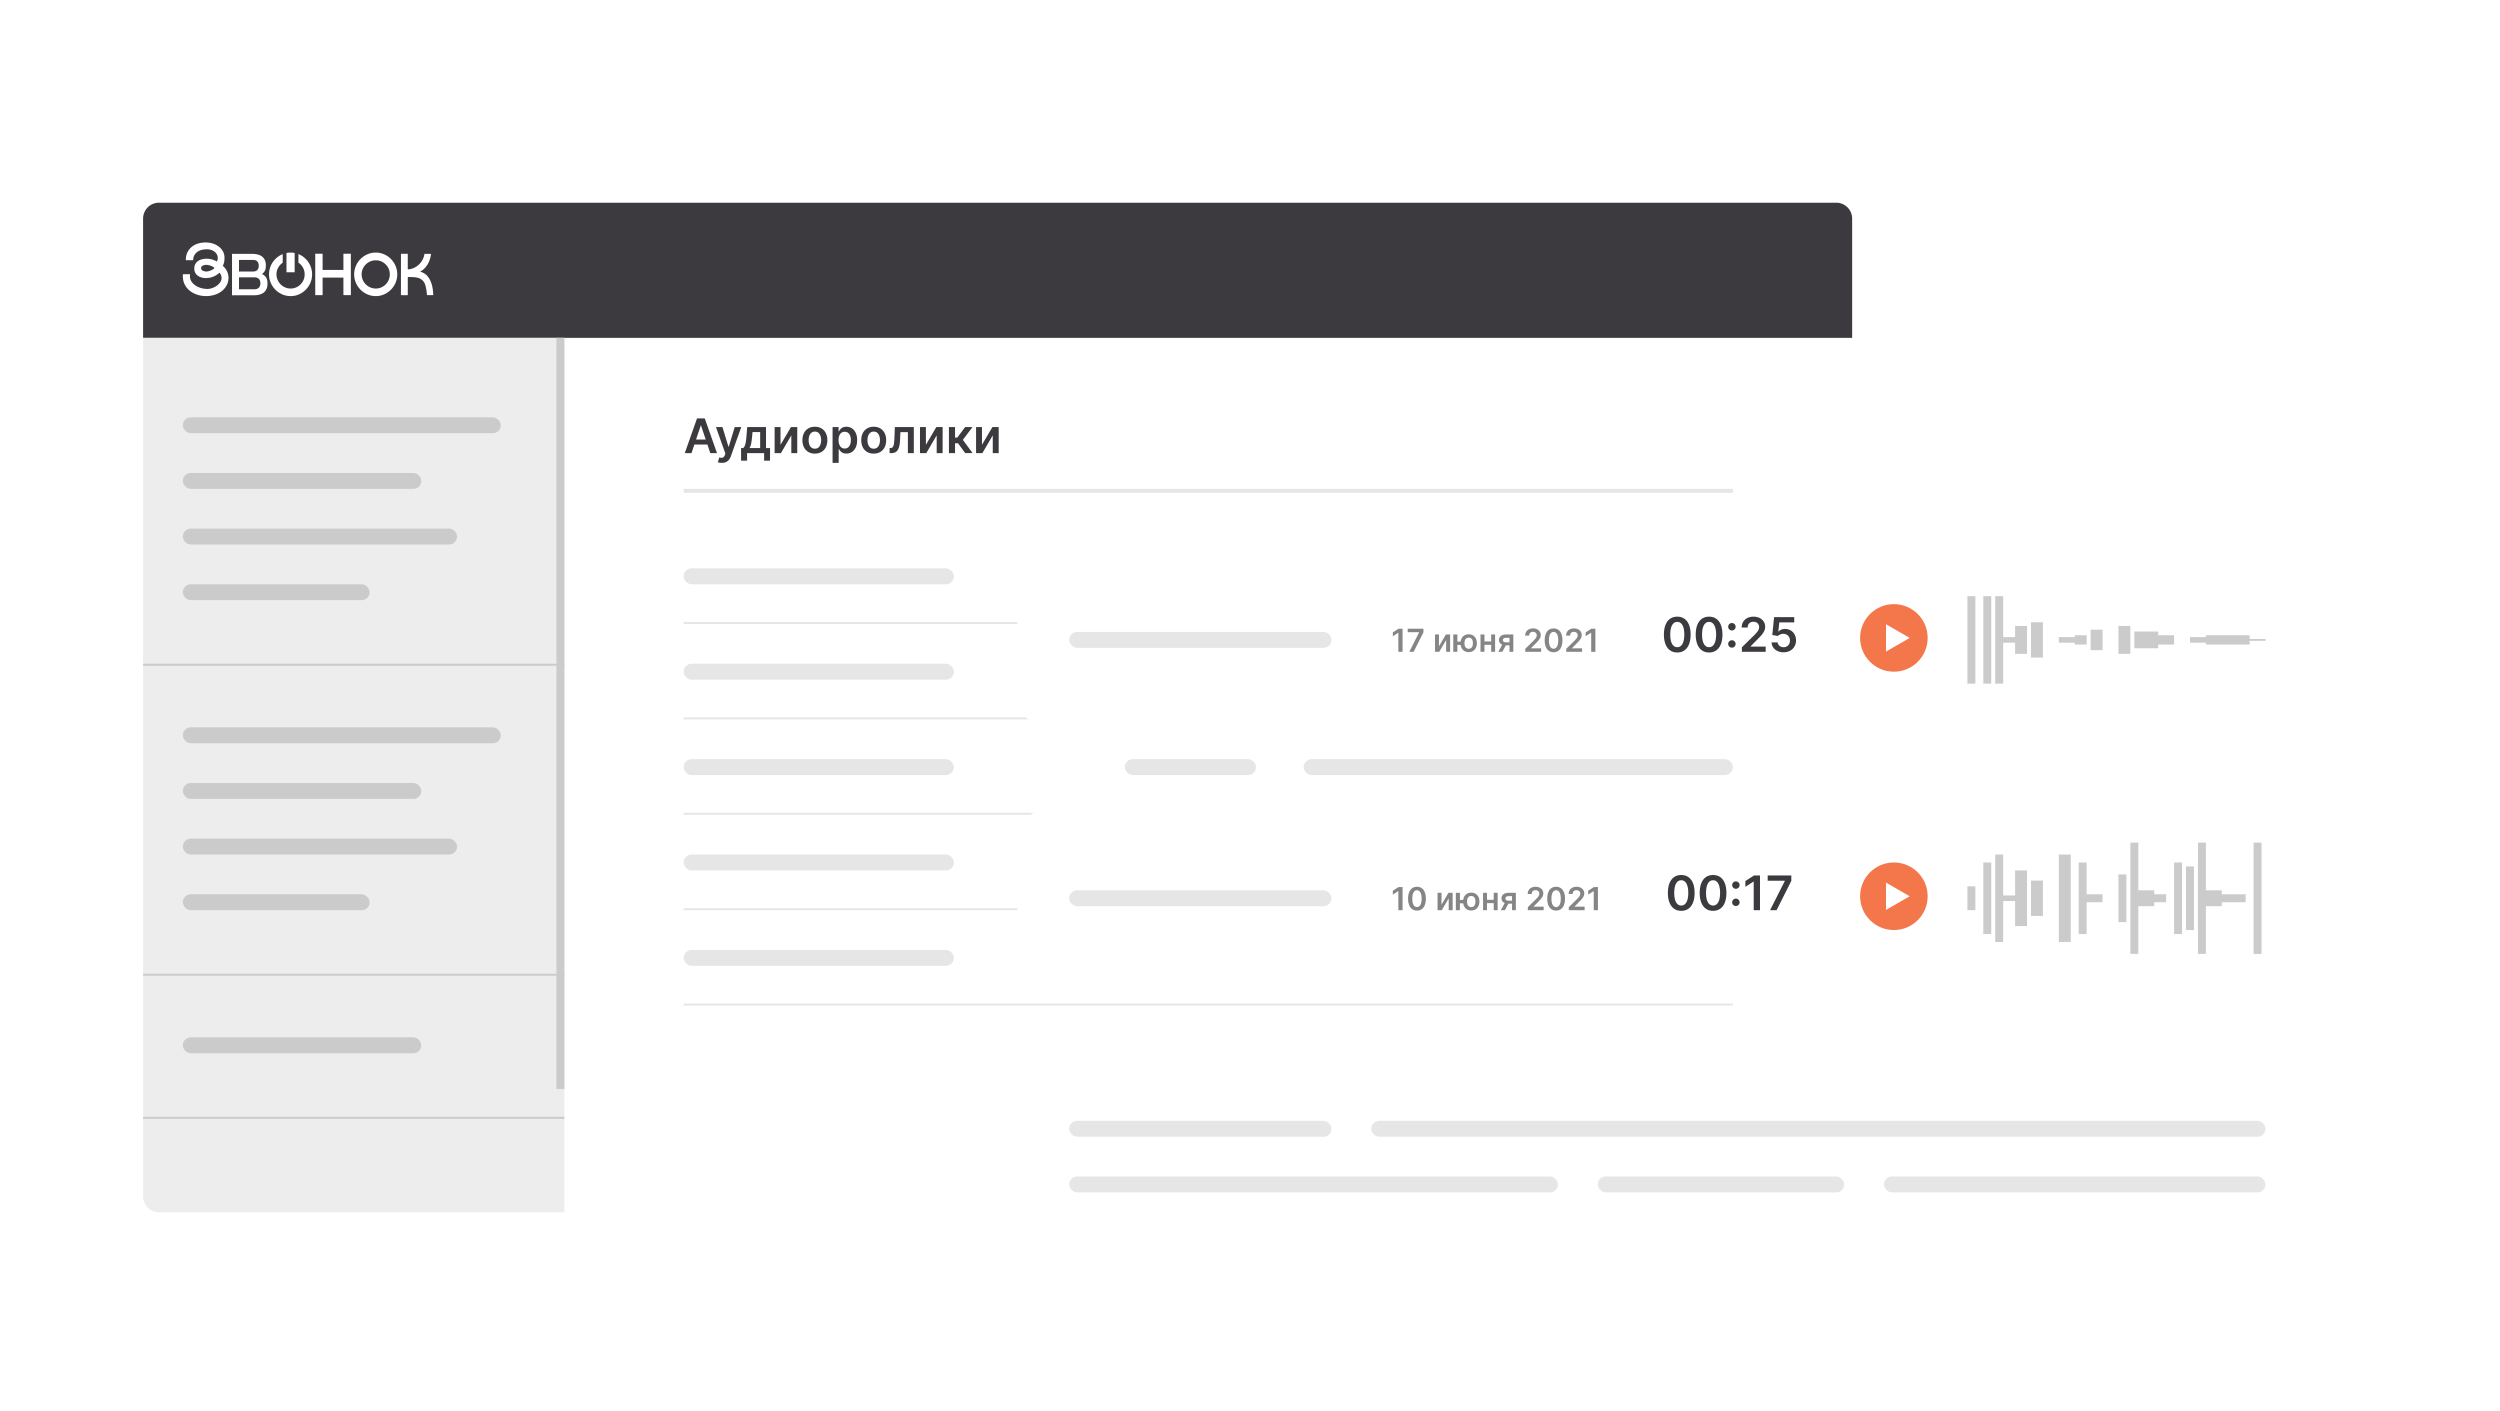 <svg width="629" height="355" viewBox="0 0 629 355" fill="none" xmlns="http://www.w3.org/2000/svg"><g filter="url(#filter0_d_211_4158)"><rect x="36" y="51" width="430" height="254" rx="4" fill="#fff"/></g><path d="M36 55a4 4 0 014-4h422a4 4 0 014 4v30H36V55z" fill="#3C3A3E"/><g clip-path="url(#clip0_211_4158)" fill="#fff"><path d="M86.403 67.921h-5.235v-4.077h-1.854v10.414h1.854v-4.41h5.235v4.41h1.873V63.844h-1.873v4.077zm-20.339 1.105l-.154-.08.137-.104c.15-.115.281-.246.395-.392.294-.381.444-.9.444-1.543v-.194c0-.906-.293-1.613-.872-2.103-.574-.486-1.435-.731-2.558-.731h-5.079v10.414h5.489c.754 0 1.392-.111 1.894-.334.507-.22.895-.553 1.152-.986.257-.43.386-.954.386-1.557v-.195c0-.651-.152-1.176-.452-1.558a2.368 2.368 0 00-.782-.638v.001zm-5.931-3.63h3.527c.498 0 .867.136 1.095.402.234.274.348.623.348 1.065 0 .442-.113.777-.348 1.05-.228.267-.598.403-1.095.403h-3.527v-2.92zm4.997 6.976c-.13.135-.285.236-.467.3-.182.066-.39.1-.632.1h-3.897v-2.99h3.897c.482 0 .853.13 1.105.39.255.264.379.626.379 1.104 0 .479-.126.829-.385 1.098v-.002zm-9.07-5.493c.19-.386.308-.74.355-1.065.047-.324.071-.645.071-.963 0-.607-.136-1.15-.407-1.626a3.937 3.937 0 00-1.07-1.21 4.826 4.826 0 00-1.528-.757A6.208 6.208 0 0051.699 61c-.612 0-1.217.087-1.813.258a4.615 4.615 0 00-1.589.808 4.132 4.132 0 00-1.12 1.387c-.285.56-.428 1.231-.428 2.019h1.853c0-.51.106-.943.317-1.294.21-.353.482-.639.813-.86.332-.22.7-.376 1.101-.466.4-.09.797-.134 1.191-.134.352 0 .696.047 1.027.143.333.097.628.242.886.436.257.193.466.427.62.703.157.275.235.593.235.952 0 .138-.02.273-.061.403a17.1 17.1 0 01-.144.446 5.912 5.912 0 00-1.232-.518 4.951 4.951 0 00-1.396-.188c-.38 0-.752.046-1.12.135-.366.09-.695.231-.987.424a2.174 2.174 0 00-.703.766c-.177.318-.265.703-.265 1.16 0 .413.084.772.255 1.076.169.304.394.552.672.746.279.194.59.334.936.424.345.09.703.134 1.07.134.638 0 1.252-.118 1.843-.352a4.628 4.628 0 001.559-1.014c.19.234.325.459.407.673A1.87 1.87 0 0155.412 71c-.224.336-.511.63-.863.884a4.418 4.418 0 01-1.157.596c-.42.143-.82.216-1.199.216a5.935 5.935 0 01-1.585-.219 4.723 4.723 0 01-1.421-.642 3.583 3.583 0 01-1.016-1.015 2.389 2.389 0 01-.386-1.335c0-.124.006-.22.02-.29v-.206H46.02v.103c0 .069-.002.127-.009.175-.008.048-.01.107-.01.177 0 .827.166 1.556.498 2.184a4.848 4.848 0 001.325 1.582c.55.424 1.173.746 1.874.963a7.168 7.168 0 002.129.323c.76 0 1.483-.107 2.169-.32a5.5 5.5 0 001.802-.932 4.613 4.613 0 001.232-1.471c.306-.573.459-1.218.459-1.936 0-.498-.11-.995-.325-1.492-.218-.496-.584-.984-1.099-1.468l-.004.003zm-2.446.86c-.148.104-.32.197-.51.281a4.34 4.34 0 01-.6.207 2.401 2.401 0 01-.602.084c-.285 0-.573-.065-.866-.197-.29-.131-.437-.342-.437-.632 0-.289.139-.485.417-.63a1.84 1.84 0 01.866-.219c.177 0 .37.025.58.073.21.048.41.107.6.177.192.068.368.151.53.248.164.096.286.194.367.29-.08.11-.197.217-.346.32l.002-.001zm44.744-2.578a5.5 5.5 0 00-1.721-1.179 5.138 5.138 0 00-2.088-.435 5.23 5.23 0 00-2.107.435A5.531 5.531 0 0089.54 66.9a5.324 5.324 0 00-.429 2.133c0 .759.141 1.45.429 2.113a5.525 5.525 0 001.17 1.738 5.57 5.57 0 001.732 1.18c.658.29 1.36.434 2.108.434a5.06 5.06 0 002.087-.434 5.503 5.503 0 001.721-1.18 5.666 5.666 0 001.162-1.738 5.297 5.297 0 00.427-2.113c0-.746-.141-1.47-.427-2.132a5.636 5.636 0 00-1.162-1.74zm-.56 5.26a3.626 3.626 0 01-.753 1.128 3.54 3.54 0 01-1.12.765 3.39 3.39 0 01-1.374.28c-.488 0-.951-.092-1.386-.28a3.486 3.486 0 01-1.129-.765c-.32-.324-.574-.7-.764-1.128a3.392 3.392 0 01-.284-1.388c0-.498.095-.959.284-1.387.191-.427.445-.8.764-1.119a3.6 3.6 0 011.13-.755c.433-.187.895-.28 1.385-.28s.947.093 1.374.28c.428.186.8.438 1.12.755.319.32.57.69.752 1.12.185.427.276.89.276 1.386 0 .496-.091.96-.276 1.388zM64.21 66.897zm12.725-1.735a5.48 5.48 0 00-1.72-1.179l-.128-.054v2.163a3.51 3.51 0 011.289 1.555c.184.428.274.892.274 1.386 0 .495-.09.96-.274 1.389a3.634 3.634 0 01-.754 1.128 3.54 3.54 0 01-1.12.765c-.428.187-.886.28-1.374.28-.489 0-.951-.093-1.386-.28a3.489 3.489 0 01-1.129-.765c-.32-.325-.574-.7-.765-1.128a3.39 3.39 0 01-.285-1.388c0-.498.097-.96.285-1.387.19-.427.445-.8.765-1.118a3.47 3.47 0 01.514-.421v-2.172l-.108.047a5.545 5.545 0 00-2.902 2.918 5.327 5.327 0 00-.428 2.132c0 .758.142 1.45.428 2.114a5.545 5.545 0 002.902 2.919 5.18 5.18 0 002.107.434c.747 0 1.43-.144 2.089-.434a5.48 5.48 0 001.72-1.181 5.631 5.631 0 001.162-1.738 5.304 5.304 0 00.427-2.114c0-.744-.141-1.469-.427-2.132a5.654 5.654 0 00-1.162-1.74z"/><path d="M74.134 63.642a5.41 5.41 0 00-2.056.007v4.86h2.056v-4.867zm34.278 7.29c-.489-1.224-1.264-2.152-2.56-2.535-.035-.01-.066-.037-.119-.068 1.612-.875 2.535-2.649 2.713-4.46h-1.65c-.369 2.623-2.773 3.949-4.2 3.897v-3.902H100.9c-.009.08-.022.145-.022.21 0 3.322 0 6.642-.005 9.964 0 .201.076.245.254.24.412-.01.825-.003 1.237-.004.073 0 .144-.014.233-.024v-.329c0-1.318.004-2.636-.004-3.954-.001-.21.058-.3.266-.286.644.043 1.299.022 1.929.136 1.166.21 1.968.889 2.27 2.092.094.38.177.765.239 1.153.062.394.09.794.133 1.194h1.557c.005-.066.016-.115.013-.164-.05-1.082-.184-2.148-.589-3.161l.001.001z"/></g><path d="M36 85h106v220H40a4 4 0 01-4-4V85z" fill="#EDEDED"/><path fill="#CBCBCB" d="M142 85v189h-2V85z"/><rect x="46" y="105" width="80" height="4" rx="2" fill="#CBCBCB"/><rect x="46" y="183" width="80" height="4" rx="2" fill="#CBCBCB"/><rect x="46" y="119" width="60" height="4" rx="2" fill="#CBCBCB"/><rect x="46" y="197" width="60" height="4" rx="2" fill="#CBCBCB"/><rect x="46" y="133" width="69" height="4" rx="2" fill="#CBCBCB"/><rect x="46" y="211" width="69" height="4" rx="2" fill="#CBCBCB"/><rect x="46" y="147" width="47" height="4" rx="2" fill="#CBCBCB"/><rect x="46" y="225" width="47" height="4" rx="2" fill="#CBCBCB"/><rect x="46" y="261" width="60" height="4" rx="2" fill="#CBCBCB"/><path stroke="#CBCBCB" stroke-width=".5" d="M142 167.25H36m106 78H36m106 36H36"/><rect x="172" y="143" width="68" height="4" rx="2" fill="#E6E6E6"/><rect x="172" y="167" width="68" height="4" rx="2" fill="#E6E6E6"/><rect x="172" y="191" width="68" height="4" rx="2" fill="#E6E6E6"/><rect x="172" y="215" width="68" height="4" rx="2" fill="#E6E6E6"/><rect x="172" y="239" width="68" height="4" rx="2" fill="#E6E6E6"/><rect x="283" y="143" width="33" height="4" rx="2" fill="#E6E6E6"/><rect x="283" y="167" width="33" height="4" rx="2" fill="#E6E6E6"/><rect x="283" y="191" width="33" height="4" rx="2" fill="#E6E6E6"/><rect x="283" y="215" width="33" height="4" rx="2" fill="#E6E6E6"/><rect x="283" y="239" width="33" height="4" rx="2" fill="#E6E6E6"/><rect x="328" y="143" width="108" height="4" rx="2" fill="#E6E6E6"/><rect x="328" y="167" width="108" height="4" rx="2" fill="#E6E6E6"/><rect x="328" y="191" width="108" height="4" rx="2" fill="#E6E6E6"/><rect x="328" y="215" width="108" height="4" rx="2" fill="#E6E6E6"/><rect x="328" y="239" width="108" height="4" rx="2" fill="#E6E6E6"/><path d="M173.982 114h-1.688l3.072-8.727h1.952l3.077 8.727h-1.688l-2.331-6.938h-.068L173.982 114zm.055-3.422h4.602v1.27h-4.602v-1.27zm7.578 5.877c-.211 0-.405-.017-.584-.052a2.197 2.197 0 01-.422-.11l.358-1.202c.224.065.425.097.601.094a.736.736 0 00.464-.167c.137-.105.252-.281.345-.528l.133-.354-2.374-6.681h1.636l1.509 4.943h.068l1.513-4.943h1.64l-2.62 7.338a2.932 2.932 0 01-.486.89c-.202.25-.449.441-.742.571-.289.134-.636.201-1.039.201zm4.836-.554v-3.171h.52c.139-.108.256-.254.35-.439a3.08 3.08 0 00.23-.66c.062-.256.113-.542.153-.857.04-.318.075-.66.107-1.027l.187-2.292h4.73v5.275h1.015v3.171h-1.492V114h-4.283v1.901h-1.517zm2.105-3.171h2.698v-4.031h-1.918l-.102 1.048a17.295 17.295 0 01-.226 1.781c-.094.495-.244.895-.452 1.202zm7.825-.818l2.621-4.457h1.585V114h-1.491v-4.462L196.484 114h-1.59v-6.545h1.487v4.457zm8.646 2.216c-.64 0-1.194-.141-1.662-.422a2.862 2.862 0 01-1.091-1.18c-.256-.506-.384-1.097-.384-1.773 0-.676.128-1.269.384-1.777a2.85 2.85 0 011.091-1.185c.468-.281 1.022-.422 1.662-.422.639 0 1.193.141 1.662.422.468.281.831.676 1.086 1.185.259.508.388 1.101.388 1.777 0 .676-.129 1.267-.388 1.773a2.837 2.837 0 01-1.086 1.18c-.469.281-1.023.422-1.662.422zm.008-1.236c.347 0 .637-.095.869-.285.233-.194.407-.452.52-.776.117-.324.175-.685.175-1.082 0-.401-.058-.763-.175-1.087a1.712 1.712 0 00-.52-.78c-.232-.193-.522-.29-.869-.29-.355 0-.65.097-.886.29a1.743 1.743 0 00-.524.78 3.258 3.258 0 00-.171 1.087c0 .397.057.758.171 1.082.116.324.291.582.524.776.236.19.531.285.886.285zm4.437 3.563v-9h1.517v1.082h.09c.079-.159.192-.328.336-.507.145-.182.341-.337.589-.465.247-.13.562-.196.946-.196.505 0 .961.13 1.367.388.41.256.733.635.972 1.138.242.5.362 1.114.362 1.841 0 .719-.118 1.329-.353 1.832-.236.503-.557.887-.963 1.151a2.481 2.481 0 01-1.381.396c-.375 0-.686-.062-.933-.187a1.898 1.898 0 01-.597-.452 2.89 2.89 0 01-.345-.507h-.064v3.486h-1.543zm1.513-5.728c0 .424.06.794.179 1.112.122.319.297.567.524.746.23.176.509.264.835.264.341 0 .627-.09.857-.272.23-.185.403-.436.52-.755.119-.321.179-.686.179-1.095 0-.406-.058-.767-.175-1.082a1.626 1.626 0 00-.52-.742c-.23-.179-.517-.268-.861-.268-.329 0-.609.087-.839.26-.23.173-.405.416-.524.729a3.14 3.14 0 00-.175 1.103zm8.842 3.401c-.639 0-1.193-.141-1.662-.422a2.866 2.866 0 01-1.09-1.18c-.256-.506-.384-1.097-.384-1.773 0-.676.128-1.269.384-1.777a2.855 2.855 0 011.09-1.185c.469-.281 1.023-.422 1.662-.422.64 0 1.194.141 1.662.422.469.281.831.676 1.087 1.185.259.508.388 1.101.388 1.777 0 .676-.129 1.267-.388 1.773a2.84 2.84 0 01-1.087 1.18c-.468.281-1.022.422-1.662.422zm.009-1.236c.347 0 .636-.095.869-.285.233-.194.407-.452.52-.776.117-.324.175-.685.175-1.082 0-.401-.058-.763-.175-1.087a1.712 1.712 0 00-.52-.78c-.233-.193-.522-.29-.869-.29-.355 0-.651.097-.886.29a1.752 1.752 0 00-.525.78c-.113.324-.17.686-.17 1.087 0 .397.057.758.17 1.082.117.324.292.582.525.776.235.19.531.285.886.285zm3.985 1.108l-.008-1.27h.226c.17 0 .314-.038.43-.115.117-.077.213-.204.29-.383.077-.182.136-.427.179-.733.042-.307.072-.689.089-1.147l.115-2.897h4.773V114h-1.491v-5.28h-1.88l-.102 2.11a7.66 7.66 0 01-.183 1.419c-.094.397-.227.725-.401.984-.17.258-.385.452-.643.579a2.072 2.072 0 01-.916.188h-.478zm9.135-2.088l2.62-4.457h1.586V114h-1.492v-4.462L233.058 114h-1.59v-6.545h1.488v4.457zm5.79 2.088v-6.545h1.542v2.642h.563l1.969-2.642h1.858l-2.425 3.213 2.45 3.332h-1.866l-1.794-2.467h-.755V114h-1.542zm8.319-2.088l2.621-4.457h1.585V114h-1.492v-4.462L247.167 114h-1.589v-6.545h1.487v4.457z" fill="#3C3A3E"/><path stroke="#E6E6E6" d="M172 123.5h264"/><path stroke="#E6E6E6" stroke-width=".5" d="M172 156.75h264m-264 24h264m-264 24h264m-264 24h264m-264 24h264"/><g filter="url(#filter1_d_211_4158)"><rect x="256" y="138" width="327" height="46" rx="9" fill="#fff"/></g><path d="M422.001 164.166c2.106.004 3.363-1.657 3.363-4.521 0-2.847-1.266-4.492-3.363-4.492-2.096 0-3.358 1.641-3.362 4.492 0 2.859 1.257 4.521 3.362 4.521zm0-1.334c-1.086 0-1.768-1.091-1.764-3.187.004-2.08.682-3.175 1.764-3.175 1.087 0 1.765 1.095 1.769 3.175 0 2.096-.678 3.187-1.769 3.187zm8.004 1.334c2.105.004 3.363-1.657 3.363-4.521 0-2.847-1.266-4.492-3.363-4.492-2.096 0-3.358 1.641-3.362 4.492 0 2.859 1.257 4.521 3.362 4.521zm0-1.334c-1.086 0-1.768-1.091-1.764-3.187.004-2.08.682-3.175 1.764-3.175 1.087 0 1.765 1.095 1.769 3.175 0 2.096-.678 3.187-1.769 3.187zm5.746.12a.948.948 0 00.937-.938.946.946 0 00-.937-.929.931.931 0 00-.938.929.933.933 0 00.938.938zm0-4.33a.947.947 0 00.937-.937.946.946 0 00-.937-.929.93.93 0 00-.938.929.932.932 0 00.938.937zm2.513 5.378h5.983v-1.321h-3.801v-.06l1.504-1.53c1.696-1.627 2.165-2.42 2.165-3.404 0-1.462-1.189-2.532-2.945-2.532-1.73 0-2.957 1.074-2.957 2.732h1.504c0-.891.562-1.449 1.432-1.449.831 0 1.449.507 1.449 1.33 0 .728-.444 1.248-1.304 2.122l-3.03 2.97V164zm10.487.119c1.845 0 3.132-1.253 3.132-2.987 0-1.679-1.167-2.889-2.753-2.889-.707 0-1.333.281-1.657.665h-.051l.251-2.314h3.754v-1.321h-5.062l-.456 4.5 1.427.234c.294-.324.848-.541 1.372-.537.959.004 1.65.712 1.645 1.7.005.976-.669 1.671-1.602 1.671-.788 0-1.423-.499-1.479-1.215h-1.534c.043 1.449 1.309 2.493 3.013 2.493z" fill="#3C3A3E"/><rect x="269" y="159" width="66" height="4" rx="2" fill="#E6E6E6"/><path d="M497 172h-2v-22h2v22zm4 0h-2v-22h2v22zm3-11.702h3v-2.809h3v7.022h-3v-2.809h-3V172h-2v-22h2v10.298zm10 5.148h-3v-8.893h3v8.893zm22-.935h-3v-7.022h3v7.022zm-7-.936h-3v-5.149h3v5.149zm14-3.745h4v2.341h-4v.935h-6v-4.212h6v.936zm-18 2.341h-3v-.469h-4v-1.404h4v-.468h3v2.341zm41-1.405h4v.467h-4v.938h-11v-.469h-4v-1.404h4v-.468h11v.936z" fill="#CBCBCB"/><path d="M352.884 158.182h-1.003l-1.446.929v.966l1.36-.87h.035V164h1.054v-5.818zm1.69 5.818h1.094l2.471-4.918v-.9h-3.963v.88h2.872v.04L354.574 164zm7.469-1.392v-2.972h-.991V164h1.06l1.741-2.974V164h.994v-4.364h-1.057l-1.747 2.972zm4.63-2.972h-1.031V164h1.031v-1.73h.824c.159 1.091.912 1.815 2.029 1.815 1.258 0 2.056-.923 2.059-2.258-.003-1.336-.801-2.247-2.059-2.247-1.131 0-1.89.732-2.035 1.843h-.818v-1.787zm2.853 3.597c-.75 0-1.071-.614-1.071-1.406 0-.793.321-1.404 1.071-1.404.747 0 1.065.617 1.065 1.404 0 .789-.318 1.406-1.065 1.406zm3.963-3.597h-.992V164h.992v-1.764h1.69V164h.989v-4.364h-.989v1.756h-1.69v-1.756zm6.299 4.364h.963v-4.364h-1.895c-1.068 0-1.73.549-1.727 1.387-.003.551.298.968.818 1.182l-.978 1.795h1.012l.895-1.642h.912V164zm0-2.392h-.966c-.452 0-.702-.236-.699-.563-.003-.326.261-.573.733-.573h.932v1.136zm3.971 2.392h3.989v-.881h-2.534v-.039l1.003-1.02c1.13-1.086 1.443-1.614 1.443-2.27 0-.975-.793-1.688-1.963-1.688-1.154 0-1.972.716-1.972 1.821h1.003c0-.593.375-.966.955-.966.554 0 .965.338.965.887 0 .486-.295.832-.869 1.415l-2.02 1.98V164zm7.12.111c1.403.003 2.241-1.105 2.241-3.014 0-1.898-.844-2.995-2.241-2.995-1.398 0-2.239 1.094-2.242 2.995 0 1.906.838 3.014 2.242 3.014zm0-.889c-.725 0-1.179-.728-1.177-2.125.003-1.387.455-2.117 1.177-2.117.724 0 1.176.73 1.179 2.117 0 1.397-.452 2.125-1.179 2.125zm3.185.778h3.989v-.881h-2.535v-.039l1.003-1.02c1.131-1.086 1.443-1.614 1.443-2.27 0-.975-.792-1.688-1.963-1.688-1.153 0-1.971.716-1.971 1.821h1.003c0-.593.375-.966.954-.966.554 0 .966.338.966.887 0 .486-.295.832-.869 1.415l-2.02 1.98V164zm7.335-5.818h-1.003l-1.446.929v.966l1.361-.87h.034V164h1.054v-5.818z" fill="#858585"/><circle cx="476.5" cy="160.5" r="8.5" fill="#F4774C"/><path d="M480.469 160.5l-5.95 3.435v-6.87l5.95 3.435z" fill="#fff"/><g filter="url(#filter2_d_211_4158)"><rect x="256" y="203" width="327" height="46" rx="9" fill="#fff"/></g><path d="M423.001 229.166c2.106.004 3.363-1.657 3.363-4.521 0-2.847-1.266-4.492-3.363-4.492-2.096 0-3.358 1.641-3.362 4.492 0 2.859 1.257 4.521 3.362 4.521zm0-1.334c-1.086 0-1.768-1.091-1.764-3.187.004-2.08.682-3.175 1.764-3.175 1.087 0 1.765 1.095 1.769 3.175 0 2.096-.678 3.187-1.769 3.187zm8.004 1.334c2.105.004 3.363-1.657 3.363-4.521 0-2.847-1.266-4.492-3.363-4.492-2.096 0-3.358 1.641-3.362 4.492 0 2.859 1.257 4.521 3.362 4.521zm0-1.334c-1.086 0-1.768-1.091-1.764-3.187.004-2.08.682-3.175 1.764-3.175 1.087 0 1.765 1.095 1.769 3.175 0 2.096-.678 3.187-1.769 3.187zm5.746.12a.948.948 0 00.937-.938.946.946 0 00-.937-.929.931.931 0 00-.938.929.933.933 0 00.938.938zm0-4.33a.947.947 0 00.937-.937.946.946 0 00-.937-.929.93.93 0 00-.938.929.932.932 0 00.938.937zm6.063-3.349h-1.505l-2.169 1.393v1.449l2.041-1.304h.052V229h1.581v-8.727zm2.535 8.727h1.641l3.707-7.376v-1.351h-5.945v1.321h4.309v.059L445.349 229z" fill="#3C3A3E"/><rect x="269" y="224" width="66" height="4" rx="2" fill="#E6E6E6"/><path d="M538 224h4v1h3v2h-3v1h-4v12h-2v-28h2v12zm17 0h4v1h6v2h-6v1h-4v12h-2v-28h2v12zm14 16h-2v-28h2v28zm-65-14.702h3V219h3v14h-3v-6.298h-3V237h-2v-22h2v10.298zM521 237h-3v-22h3v22zm-20-2h-2v-18h2v18zm24-10h4v2h-4v8h-2v-18h2v8zm24 10h-2v-18h2v18zm3-1h-2v-16h2v16zm-17-2h-2v-12h2v12zm-21-1.554h-3v-8.893h3v8.893zM497 229h-2v-6h2v6z" fill="#CBCBCB"/><path d="M352.884 223.182h-1.003l-1.446.929v.966l1.36-.87h.035V229h1.054v-5.818zm3.627 5.929c1.404.003 2.242-1.105 2.242-3.014 0-1.898-.844-2.995-2.242-2.995-1.397 0-2.238 1.094-2.241 2.995 0 1.906.838 3.014 2.241 3.014zm0-.889c-.724 0-1.179-.728-1.176-2.125.003-1.387.455-2.117 1.176-2.117.725 0 1.177.73 1.179 2.117 0 1.397-.451 2.125-1.179 2.125zm6.173-.614v-2.972h-.992V229h1.06l1.742-2.974V229h.994v-4.364h-1.057l-1.747 2.972zm4.63-2.972h-1.031V229h1.031v-1.73h.824c.159 1.091.912 1.815 2.028 1.815 1.259 0 2.057-.923 2.06-2.258-.003-1.336-.801-2.247-2.06-2.247-1.13 0-1.889.732-2.034 1.843h-.818v-1.787zm2.852 3.597c-.75 0-1.071-.614-1.071-1.406 0-.793.321-1.404 1.071-1.404.747 0 1.066.617 1.066 1.404 0 .789-.319 1.406-1.066 1.406zm3.963-3.597h-.991V229h.991v-1.764h1.691V229h.988v-4.364h-.988v1.756h-1.691v-1.756zm6.299 4.364h.963v-4.364h-1.895c-1.068 0-1.73.549-1.727 1.387-.003.551.298.968.818 1.182L377.61 229h1.011l.895-1.642h.912V229zm0-2.392h-.966c-.451 0-.701-.236-.699-.563-.002-.326.262-.573.733-.573h.932v1.136zM384.4 229h3.988v-.881h-2.534v-.039l1.003-1.02c1.131-1.086 1.443-1.614 1.443-2.27 0-.975-.792-1.688-1.963-1.688-1.153 0-1.971.716-1.971 1.821h1.003c0-.593.375-.966.954-.966.554 0 .966.338.966.887 0 .486-.295.832-.869 1.415l-2.02 1.98V229zm7.119.111c1.404.003 2.242-1.105 2.242-3.014 0-1.898-.844-2.995-2.242-2.995-1.398 0-2.238 1.094-2.241 2.995 0 1.906.838 3.014 2.241 3.014zm0-.889c-.724 0-1.179-.728-1.176-2.125.003-1.387.455-2.117 1.176-2.117.725 0 1.176.73 1.179 2.117 0 1.397-.452 2.125-1.179 2.125zm3.186.778h3.988v-.881h-2.534v-.039l1.003-1.02c1.131-1.086 1.443-1.614 1.443-2.27 0-.975-.793-1.688-1.963-1.688-1.153 0-1.972.716-1.972 1.821h1.003c0-.593.375-.966.955-.966.554 0 .966.338.966.887 0 .486-.296.832-.87 1.415l-2.019 1.98V229zm7.335-5.818h-1.003l-1.446.929v.966l1.361-.87h.034V229h1.054v-5.818z" fill="#858585"/><circle cx="476.5" cy="225.5" r="8.5" fill="#F4774C"/><path d="M480.469 225.5l-5.95 3.435v-6.87l5.95 3.435z" fill="#fff"/><g filter="url(#filter3_d_211_4158)"><rect x="256" y="268" width="327" height="46" rx="9" fill="#fff"/></g><rect x="269" y="282" width="66" height="4" rx="2" fill="#E6E6E6"/><rect x="269" y="296" width="123" height="4" rx="2" fill="#E6E6E6"/><rect x="345" y="282" width="225" height="4" rx="2" fill="#E6E6E6"/><rect x="402" y="296" width="62" height="4" rx="2" fill="#E6E6E6"/><rect x="474" y="296" width="96" height="4" rx="2" fill="#E6E6E6"/><defs><filter id="filter0_d_211_4158" x="11" y="26" width="480" height="304" filterUnits="userSpaceOnUse" color-interpolation-filters="sRGB"><feFlood flood-opacity="0" result="BackgroundImageFix"/><feColorMatrix in="SourceAlpha" values="0 0 0 0 0 0 0 0 0 0 0 0 0 0 0 0 0 0 127 0" result="hardAlpha"/><feOffset/><feGaussianBlur stdDeviation="12.5"/><feComposite in2="hardAlpha" operator="out"/><feColorMatrix values="0 0 0 0 0 0 0 0 0 0 0 0 0 0 0 0 0 0 0.15 0"/><feBlend in2="BackgroundImageFix" result="effect1_dropShadow_211_4158"/><feBlend in="SourceGraphic" in2="effect1_dropShadow_211_4158" result="shape"/></filter><filter id="filter1_d_211_4158" x="231" y="113" width="377" height="96" filterUnits="userSpaceOnUse" color-interpolation-filters="sRGB"><feFlood flood-opacity="0" result="BackgroundImageFix"/><feColorMatrix in="SourceAlpha" values="0 0 0 0 0 0 0 0 0 0 0 0 0 0 0 0 0 0 127 0" result="hardAlpha"/><feOffset/><feGaussianBlur stdDeviation="12.5"/><feComposite in2="hardAlpha" operator="out"/><feColorMatrix values="0 0 0 0 0 0 0 0 0 0 0 0 0 0 0 0 0 0 0.15 0"/><feBlend in2="BackgroundImageFix" result="effect1_dropShadow_211_4158"/><feBlend in="SourceGraphic" in2="effect1_dropShadow_211_4158" result="shape"/></filter><filter id="filter2_d_211_4158" x="231" y="178" width="377" height="96" filterUnits="userSpaceOnUse" color-interpolation-filters="sRGB"><feFlood flood-opacity="0" result="BackgroundImageFix"/><feColorMatrix in="SourceAlpha" values="0 0 0 0 0 0 0 0 0 0 0 0 0 0 0 0 0 0 127 0" result="hardAlpha"/><feOffset/><feGaussianBlur stdDeviation="12.5"/><feComposite in2="hardAlpha" operator="out"/><feColorMatrix values="0 0 0 0 0 0 0 0 0 0 0 0 0 0 0 0 0 0 0.15 0"/><feBlend in2="BackgroundImageFix" result="effect1_dropShadow_211_4158"/><feBlend in="SourceGraphic" in2="effect1_dropShadow_211_4158" result="shape"/></filter><filter id="filter3_d_211_4158" x="231" y="243" width="377" height="96" filterUnits="userSpaceOnUse" color-interpolation-filters="sRGB"><feFlood flood-opacity="0" result="BackgroundImageFix"/><feColorMatrix in="SourceAlpha" values="0 0 0 0 0 0 0 0 0 0 0 0 0 0 0 0 0 0 127 0" result="hardAlpha"/><feOffset/><feGaussianBlur stdDeviation="12.5"/><feComposite in2="hardAlpha" operator="out"/><feColorMatrix values="0 0 0 0 0 0 0 0 0 0 0 0 0 0 0 0 0 0 0.15 0"/><feBlend in2="BackgroundImageFix" result="effect1_dropShadow_211_4158"/><feBlend in="SourceGraphic" in2="effect1_dropShadow_211_4158" result="shape"/></filter><clipPath id="clip0_211_4158"><path fill="#fff" transform="translate(46 61)" d="M0 0h63v13.5H0z"/></clipPath></defs></svg>